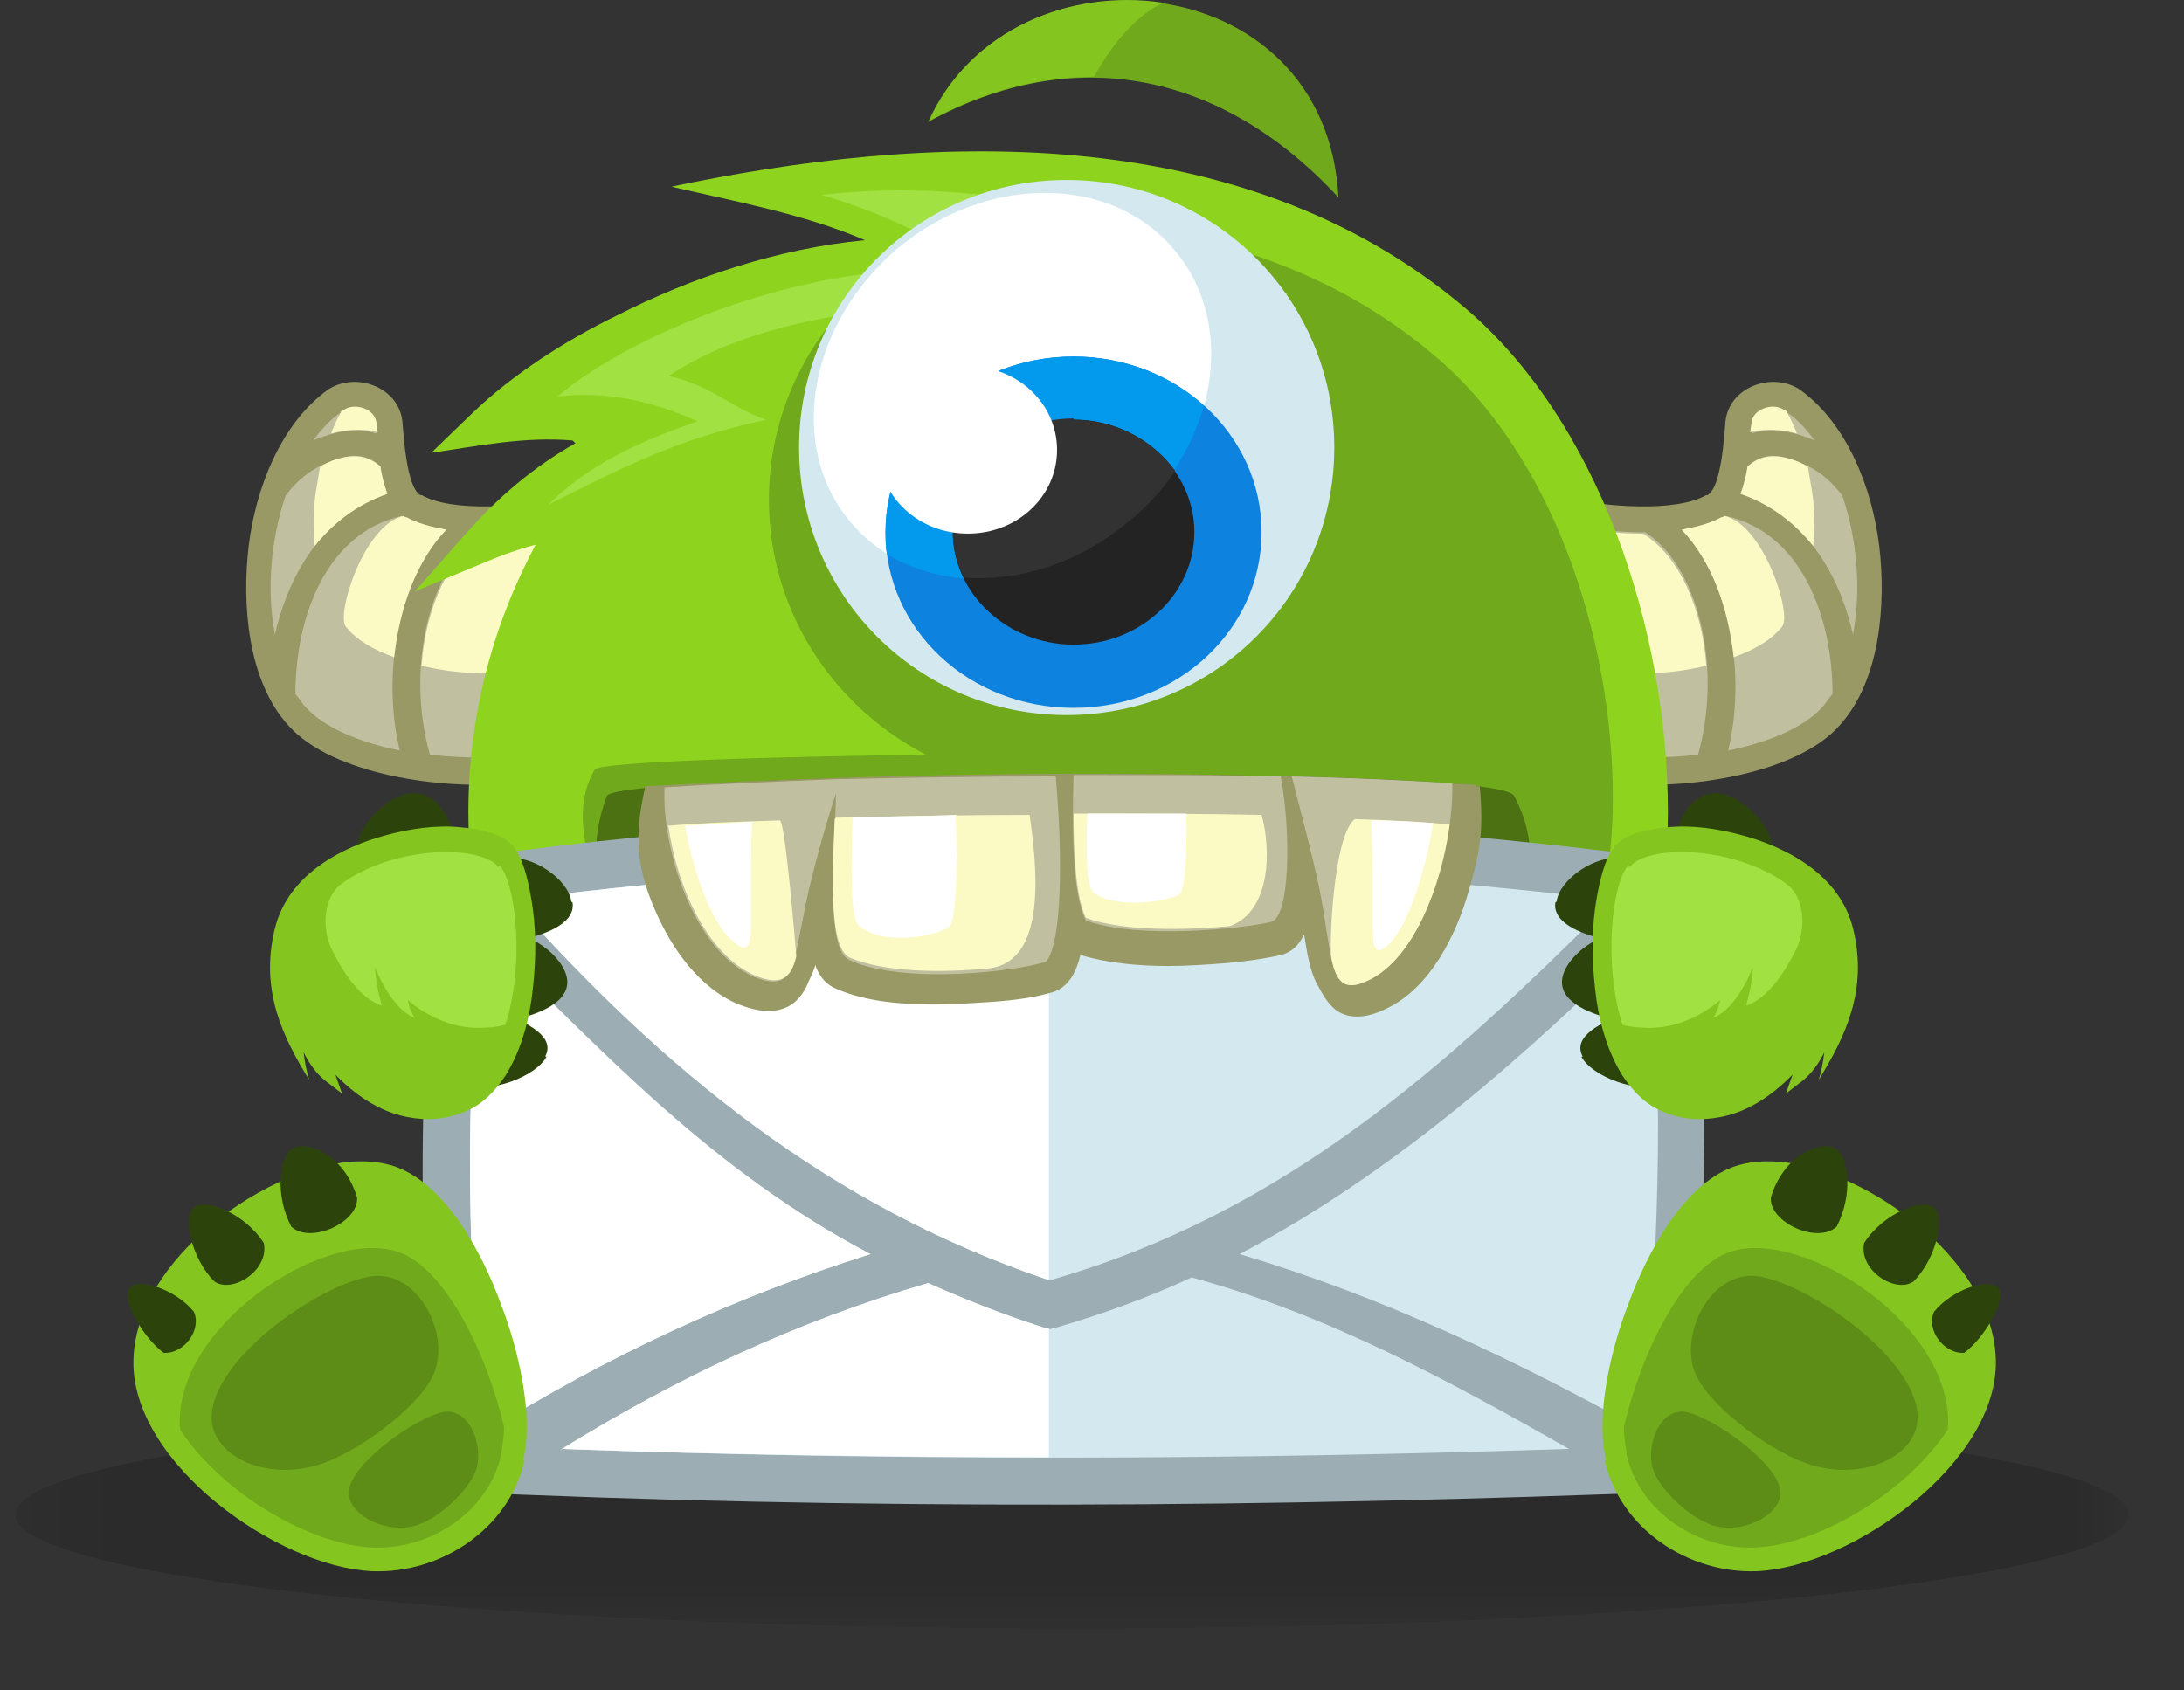 <svg xmlns="http://www.w3.org/2000/svg" width="31" height="24" viewBox="0 0 31 24" fill="none"><rect x="0" y="0" width="31" height="24" fill="#333333" stroke="none"/><g opacity="0.149"><mask id="mask0_10167_18592" style="mask-type:luminance" maskUnits="userSpaceOnUse" x="0" y="19" width="31" height="5"><path d="M30.219 19.887H0.219V23.121H30.219V19.887Z" fill="white"></path></mask><g mask="url(#mask0_10167_18592)"><path d="M15.219 19.887C23.499 19.887 30.219 20.608 30.219 21.504C30.219 22.4 23.498 23.121 15.219 23.121C6.94 23.121 0.219 22.4 0.219 21.504C0.219 20.608 6.94 19.887 15.219 19.887Z" fill="black"></path></g></g><path d="M24.239 7.029C24.434 6.912 24.473 6.191 24.492 5.977C24.55 5.49 25.154 5.276 25.544 5.529C26.226 6.016 26.577 6.951 26.674 7.75C26.771 8.568 26.694 9.659 26.109 10.302C25.486 11.003 23.908 11.217 22.973 11.12C22.72 11.1 22.486 11.042 22.252 11.003L21.804 6.99L22.291 7.087C22.778 7.185 23.772 7.282 24.22 7.029H24.239Z" fill="#999966"></path><path d="M25.758 6.253C25.641 6.097 25.505 5.941 25.349 5.844C25.193 5.726 24.901 5.824 24.881 6.019L24.862 6.155C25.154 6.058 25.485 6.136 25.758 6.253ZM26.303 8.999C26.42 8.376 26.362 7.655 26.148 7.032C25.992 6.837 25.836 6.681 25.543 6.564C25.173 6.408 24.979 6.467 24.804 6.623C24.784 6.779 24.745 6.896 24.706 7.012C25.719 7.344 26.148 8.317 26.304 9.019V8.999H26.303ZM23.342 7.558C22.992 7.558 22.622 7.519 22.252 7.441L22.602 10.675C23.07 10.772 23.615 10.772 24.102 10.714C24.453 9.467 24.102 8.006 23.323 7.538L23.342 7.558ZM24.433 7.344C24.297 7.421 24.102 7.48 23.869 7.519C24.57 8.259 24.784 9.603 24.53 10.655C25.115 10.538 25.602 10.324 25.855 10.051C25.913 9.993 25.952 9.915 26.011 9.856C26.011 8.746 25.563 7.558 24.491 7.324C24.472 7.344 24.472 7.344 24.452 7.344H24.433Z" fill="#C0C0A0"></path><path d="M24.238 9.447C23.771 9.564 23.265 9.584 22.894 9.545C22.738 9.525 22.602 9.506 22.466 9.467L22.232 7.46C22.602 7.538 22.972 7.577 23.323 7.577C23.829 7.889 24.161 8.629 24.219 9.447H24.238ZM25.661 6.623C25.68 6.74 25.7 6.856 25.719 6.973C25.758 7.207 25.758 7.48 25.738 7.753C25.485 7.441 25.154 7.168 24.706 7.012C24.745 6.896 24.784 6.778 24.804 6.623C24.959 6.486 25.173 6.408 25.543 6.564C25.583 6.584 25.622 6.603 25.661 6.623ZM25.369 5.863C25.427 5.96 25.466 6.058 25.505 6.155C25.291 6.097 25.076 6.077 24.842 6.136L24.862 5.999C24.881 5.804 25.173 5.707 25.329 5.824L25.369 5.843V5.863H25.369ZM24.433 7.344C24.297 7.421 24.102 7.48 23.869 7.519C24.297 7.967 24.53 8.629 24.608 9.331C24.881 9.233 25.134 9.097 25.291 8.902C25.447 8.746 25.037 7.441 24.472 7.324C24.453 7.344 24.453 7.344 24.433 7.344Z" fill="#FBFAC4"></path><path d="M5.965 7.029C5.77 6.912 5.731 6.191 5.711 5.977C5.653 5.49 5.049 5.276 4.66 5.529C3.978 6.016 3.627 6.951 3.53 7.75C3.433 8.568 3.51 9.659 4.095 10.302C4.718 11.003 6.296 11.217 7.231 11.12C7.484 11.1 7.718 11.042 7.952 11.003L8.4 6.99L7.913 7.087C7.426 7.185 6.432 7.282 5.984 7.029H5.965Z" fill="#999966"></path><path d="M4.446 6.253C4.563 6.097 4.699 5.941 4.855 5.844C5.011 5.726 5.303 5.824 5.323 6.019L5.342 6.155C5.05 6.058 4.719 6.136 4.446 6.253ZM3.9 8.999C3.784 8.376 3.842 7.655 4.056 7.032C4.212 6.837 4.368 6.681 4.66 6.564C5.03 6.408 5.225 6.467 5.4 6.623C5.42 6.779 5.459 6.896 5.498 7.012C4.485 7.344 4.056 8.317 3.9 9.019V8.999H3.9ZM6.862 7.558C7.212 7.558 7.582 7.519 7.952 7.441L7.602 10.675C7.134 10.772 6.589 10.772 6.102 10.714C5.751 9.467 6.102 8.006 6.881 7.538L6.862 7.558ZM5.771 7.344C5.907 7.421 6.102 7.48 6.335 7.519C5.634 8.259 5.42 9.603 5.674 10.655C5.089 10.538 4.602 10.324 4.349 10.051C4.29 9.993 4.252 9.915 4.193 9.856C4.193 8.746 4.641 7.558 5.712 7.324C5.732 7.344 5.732 7.344 5.752 7.344H5.771Z" fill="#C0C0A0"></path><path d="M5.965 9.447C6.433 9.564 6.939 9.584 7.31 9.545C7.465 9.525 7.602 9.506 7.738 9.467L7.972 7.46C7.602 7.538 7.232 7.577 6.881 7.577C6.374 7.889 6.043 8.629 5.984 9.447H5.965ZM4.543 6.623C4.524 6.74 4.504 6.856 4.485 6.973C4.446 7.207 4.446 7.48 4.466 7.753C4.719 7.441 5.05 7.168 5.498 7.012C5.459 6.896 5.42 6.778 5.4 6.623C5.245 6.486 5.031 6.408 4.66 6.564C4.621 6.584 4.582 6.603 4.543 6.623ZM4.835 5.863C4.777 5.96 4.738 6.058 4.699 6.155C4.913 6.097 5.128 6.077 5.362 6.136L5.342 5.999C5.323 5.804 5.031 5.707 4.874 5.824L4.835 5.843V5.863H4.835ZM5.771 7.344C5.907 7.421 6.102 7.48 6.335 7.519C5.907 7.967 5.673 8.629 5.595 9.331C5.323 9.233 5.069 9.097 4.913 8.902C4.758 8.746 5.167 7.441 5.732 7.324C5.751 7.344 5.751 7.344 5.771 7.344Z" fill="#FBFAC4"></path><path d="M8.128 6.254C7.446 6.195 6.783 6.332 6.121 6.429L6.706 5.864C7.271 5.319 8.03 4.832 8.752 4.481C9.823 3.936 11.05 3.527 12.277 3.41C11.42 3.04 10.446 2.864 9.531 2.65C13.057 1.91 17.576 1.637 20.81 4.384C22.661 5.962 23.674 8.884 23.674 11.533C23.674 21.527 6.648 21.527 6.648 11.533C6.648 10.189 6.979 8.903 7.602 7.734C7.369 7.793 7.154 7.871 6.92 7.968L5.888 8.397L6.628 7.559C7.076 7.053 7.583 6.624 8.167 6.293L8.128 6.254Z" fill="#8ED41E"></path><path d="M15.764 3.176C17.42 3.37 19.037 3.916 20.38 5.065C22.017 6.448 22.893 9.02 22.893 11.338C22.893 15.585 19.387 17.786 15.764 17.903V3.176H15.764Z" fill="#70A91B"></path><path d="M9.492 5.337C10.777 4.48 12.882 4.207 15.414 4.344C14.966 3.818 14.557 3.486 13.953 3.194C15.102 3.155 16.018 3.408 18.297 4.188C16.33 3.038 13.915 2.512 11.654 2.766C12.472 2.999 13.252 3.369 13.972 3.856C11.654 3.603 8.985 4.714 7.914 5.629C8.615 5.551 9.238 5.687 9.901 5.98C8.966 6.311 8.362 6.603 7.777 7.168C8.79 6.662 9.589 6.233 10.875 5.96C10.368 5.785 10.096 5.473 9.492 5.337Z" fill="#A1E141"></path><path d="M15.141 2.98C17.479 2.98 19.368 4.812 19.368 7.091C19.368 9.351 17.479 11.201 15.141 11.201C12.803 11.201 10.914 9.37 10.914 7.091C10.914 4.831 12.803 2.98 15.141 2.98Z" fill="#70A91B"></path><path d="M8.44 10.927C8.576 10.674 21.394 10.576 21.648 10.927C22.095 11.512 21.843 12.076 21.648 12.564H8.44C8.323 12.037 8.128 11.473 8.44 10.927Z" fill="#70A91B"></path><path d="M8.615 11.298C8.751 10.967 21.238 10.83 21.491 11.298C21.92 12.096 21.666 12.876 21.491 13.538H8.615C8.498 12.817 8.322 12.057 8.615 11.298Z" fill="#4B7113"></path><path d="M18.998 2.804C18.823 -0.528 14.342 -0.878 13.173 1.732C15.238 0.602 17.342 1.011 18.998 2.804Z" fill="#70A91B"></path><path d="M16.504 0.038C15.199 -0.157 13.777 0.408 13.193 1.713C13.972 1.284 14.771 1.089 15.53 1.089C15.687 0.797 16.056 0.232 16.524 0.038H16.504Z" fill="#85C51F"></path><path d="M15.14 2.555C17.244 2.555 18.939 4.25 18.939 6.353C18.939 8.457 17.244 10.152 15.14 10.152C13.037 10.152 11.342 8.457 11.342 6.353C11.342 4.25 13.037 2.555 15.14 2.555Z" fill="#D3E8EF"></path><path d="M12.745 3.522C14.011 2.47 15.784 2.47 16.68 3.561C17.576 4.633 17.264 6.367 15.998 7.438C14.731 8.49 12.959 8.49 12.062 7.399C11.167 6.328 11.479 4.594 12.745 3.522Z" fill="white"></path><path d="M15.238 5.062C16.719 5.062 17.907 6.173 17.907 7.556C17.907 8.939 16.718 10.05 15.238 10.05C13.758 10.05 12.569 8.939 12.569 7.556C12.569 6.173 13.758 5.062 15.238 5.062Z" fill="#0D82DF"></path><path d="M15.238 5.062C15.959 5.062 16.621 5.335 17.089 5.764C16.914 6.368 16.544 6.972 15.998 7.439C14.946 8.316 13.544 8.452 12.589 7.868C12.569 7.77 12.569 7.673 12.569 7.556C12.569 6.173 13.758 5.062 15.238 5.062Z" fill="#0399ED"></path><path d="M15.238 5.957C16.173 5.957 16.953 6.678 16.953 7.554C16.953 8.431 16.193 9.152 15.238 9.152C14.303 9.152 13.524 8.431 13.524 7.554C13.524 6.678 14.284 5.957 15.238 5.957Z" fill="#232323"></path><path d="M15.238 5.961C15.842 5.961 16.368 6.253 16.68 6.682C16.504 6.954 16.27 7.208 15.998 7.422C15.296 8.007 14.439 8.26 13.68 8.201C13.582 8.007 13.524 7.773 13.524 7.539C13.524 6.662 14.284 5.941 15.238 5.941V5.961Z" fill="#323232"></path><path d="M13.738 5.199C14.439 5.199 15.004 5.725 15.004 6.388C15.004 7.05 14.439 7.576 13.738 7.576C13.037 7.576 12.472 7.05 12.472 6.388C12.472 5.725 13.037 5.199 13.738 5.199Z" fill="white"></path><path d="M6.277 12.23C12.16 11.354 18.064 11.431 23.947 12.23C24.375 15.308 24.141 18.231 23.947 21.172C18.064 21.405 12.16 21.445 6.277 21.172C5.926 18.191 5.888 15.211 6.277 12.23Z" fill="#9CAEB3"></path><path d="M7.972 20.571C12.745 20.746 17.498 20.727 22.271 20.571C20.557 19.597 18.842 18.662 16.914 18.136C16.29 18.428 15.628 18.662 14.966 18.857C14.868 18.876 14.868 18.876 14.771 18.857C14.225 18.682 13.68 18.467 13.153 18.234C11.283 18.779 9.589 19.578 7.952 20.591L7.972 20.571ZM6.842 13.246C6.589 15.604 6.628 17.98 6.881 20.337C8.596 19.266 10.427 18.409 12.355 17.805C10.134 16.636 8.576 14.961 6.842 13.246ZM22.894 12.779C17.693 12.155 12.472 12.097 7.271 12.779C9.413 15.175 11.771 17.143 14.908 18.175C18.238 17.221 20.537 15.136 22.894 12.779ZM23.342 20.337C23.498 17.98 23.654 15.623 23.401 13.266C21.648 15 19.777 16.656 17.595 17.805C19.621 18.409 21.511 19.305 23.362 20.337H23.342V20.337Z" fill="#D3E8EF"></path><path d="M7.972 20.572C10.27 20.651 12.569 20.689 14.888 20.689V18.858C14.868 18.858 14.849 18.858 14.79 18.839C14.245 18.664 13.7 18.449 13.173 18.215C11.303 18.761 9.609 19.559 7.972 20.572ZM6.842 13.248C6.589 15.605 6.628 17.982 6.881 20.339C8.596 19.267 10.427 18.41 12.355 17.806C10.134 16.637 8.576 14.962 6.842 13.248ZM14.888 12.293C12.336 12.293 9.803 12.449 7.271 12.78C9.394 15.176 11.771 17.125 14.888 18.176V12.293Z" fill="white"></path><path d="M11.575 13.696C11.556 13.774 11.517 13.852 11.479 13.93C11.439 14.046 11.361 14.163 11.264 14.241C11.03 14.416 10.738 14.358 10.485 14.26C9.92 14.026 9.53 13.461 9.296 12.916C9.024 12.292 9.004 11.845 9.16 11.163C13.095 10.949 17.128 10.91 20.946 11.143V11.163H21.004C21.063 11.825 21.004 12.098 20.849 12.644C20.673 13.267 20.303 14.026 19.68 14.319C19.446 14.436 19.173 14.494 18.959 14.338C18.862 14.26 18.784 14.143 18.725 14.026C18.589 13.812 18.55 13.501 18.511 13.267C18.433 13.423 18.336 13.52 18.18 13.559C17.927 13.617 17.634 13.656 17.381 13.676C17.128 13.695 16.856 13.715 16.582 13.715C16.173 13.715 15.725 13.676 15.336 13.559C15.277 13.793 15.18 14.007 14.946 14.085C14.693 14.163 14.381 14.202 14.108 14.222C13.816 14.241 13.524 14.261 13.252 14.261C12.803 14.261 12.297 14.222 11.888 14.046C11.732 13.988 11.634 13.871 11.576 13.715V13.696H11.575Z" fill="#999966"></path><path d="M18.18 11.023C18.336 11.9 18.297 13.03 18.043 13.088C17.654 13.185 16.154 13.341 15.414 13.069C15.218 12.699 15.218 11.764 15.238 11.004C16.251 11.004 17.264 11.004 18.18 11.023ZM11.887 11.198C11.751 11.608 11.615 12.075 11.479 12.64C11.4 12.991 11.342 13.341 11.283 13.595C11.205 13.945 11.03 14.004 10.699 13.867C9.841 13.497 9.394 12.056 9.432 11.179C10.017 11.14 10.894 11.101 11.887 11.062C12.842 11.043 13.913 11.023 14.985 11.023C15.082 12.095 15.082 13.38 14.848 13.653C14.439 13.79 12.842 13.984 12.062 13.634C11.711 13.478 11.848 12.173 11.867 11.218L11.887 11.198ZM18.336 11.023C18.452 11.491 18.589 11.978 18.725 12.601C18.803 12.991 18.842 13.361 18.9 13.614C18.978 14.004 19.134 14.062 19.446 13.906C20.206 13.517 20.634 12.075 20.614 11.121C20.05 11.082 19.251 11.043 18.336 11.023Z" fill="#C0C0A0"></path><path d="M15.238 11.551C16.153 11.551 17.069 11.551 17.907 11.57C18.043 12.057 18.043 12.934 17.459 13.148C16.835 13.207 15.939 13.226 15.413 13.031C15.277 12.758 15.238 12.155 15.238 11.551ZM11.868 11.609C12.705 11.59 13.66 11.57 14.615 11.57C14.711 12.271 14.887 13.674 14.011 13.752C13.368 13.81 12.569 13.81 12.062 13.596C11.771 13.46 11.809 12.486 11.848 11.629L11.868 11.609ZM9.472 11.726C9.881 11.687 10.426 11.667 11.069 11.648C11.147 11.648 11.303 13.577 11.303 13.577C11.224 13.927 11.049 13.986 10.718 13.85C10.036 13.557 9.608 12.583 9.491 11.745L9.472 11.726ZM18.9 13.616C18.978 14.005 19.134 14.064 19.446 13.908C20.069 13.596 20.459 12.583 20.576 11.707C20.206 11.667 19.758 11.648 19.231 11.629C18.92 11.863 18.861 13.479 18.9 13.616Z" fill="#FBFAC4"></path><path d="M13.563 11.59C13.602 12.35 13.563 13.109 13.466 13.167C13.271 13.285 12.55 13.44 12.2 13.148C12.063 13.051 12.082 12.31 12.102 11.609C12.569 11.59 13.057 11.59 13.583 11.57L13.563 11.59ZM16.836 11.57C16.855 12.135 16.816 12.661 16.738 12.7C16.563 12.797 15.881 12.914 15.53 12.681C15.414 12.603 15.414 12.076 15.433 11.551H16.836V11.57H16.836ZM10.68 11.667C10.66 11.882 10.66 12.135 10.66 12.388V13.167C10.66 13.46 10.582 13.518 10.426 13.382C10.115 13.148 9.842 12.408 9.725 11.726C9.998 11.706 10.329 11.687 10.68 11.667ZM20.342 11.687C20.088 11.667 19.796 11.648 19.465 11.648C19.465 11.862 19.485 12.096 19.485 12.35V13.187C19.485 13.499 19.543 13.557 19.699 13.421C19.972 13.167 20.225 12.427 20.342 11.687Z" fill="white"></path><path d="M7.446 20.729C7.231 21.703 6.257 22.346 5.283 22.307C3.939 22.248 1.855 20.768 1.894 19.307C1.913 18.489 2.517 17.748 3.14 17.281C3.744 16.813 4.757 16.326 5.537 16.54C6.316 16.755 6.861 17.826 7.115 18.527C7.348 19.131 7.582 20.086 7.426 20.729H7.446V20.729Z" fill="#85C51F"></path><path d="M7.115 20.626C7.134 20.509 7.154 20.392 7.154 20.256C6.901 19.184 6.297 17.957 5.615 17.763C4.563 17.451 2.44 18.854 2.556 20.295C3.141 21.191 4.388 21.931 5.284 21.97C6.102 22.009 6.94 21.463 7.115 20.645V20.626H7.115Z" fill="#70A91B"></path><path d="M6.141 19.54C6.413 18.995 5.966 18.04 5.284 18.118C4.563 18.215 3.004 19.287 3.004 20.125C3.004 20.651 3.725 21.021 4.485 20.807C5.05 20.651 5.926 19.988 6.141 19.54ZM6.745 20.904C6.881 20.572 6.686 19.988 6.297 20.046C5.888 20.125 4.913 20.826 4.952 21.215C4.972 21.527 5.517 21.8 5.946 21.644C6.258 21.527 6.628 21.176 6.745 20.904Z" fill="#5D8D17"></path><path d="M5.069 17.006C5.089 17.356 4.407 17.668 4.134 17.415C3.9 16.966 3.959 16.421 4.154 16.304C4.368 16.187 4.894 16.402 5.069 17.006Z" fill="#2C440C"></path><path d="M3.745 17.649C3.822 18.038 3.297 18.37 3.043 18.194C2.712 17.863 2.595 17.279 2.75 17.142C2.907 17.006 3.472 17.22 3.745 17.649Z" fill="#2C440C"></path><path d="M2.751 18.622C2.868 18.876 2.614 19.226 2.322 19.207C2.011 18.973 1.719 18.428 1.835 18.291C1.952 18.136 2.478 18.291 2.751 18.622Z" fill="#2C440C"></path><path d="M7.738 15.001C7.894 14.709 7.466 14.514 7.115 14.377C6.764 14.261 6.589 14.261 6.453 14.553C6.296 14.845 6.219 15.293 6.589 15.41C6.939 15.527 7.602 15.293 7.758 15.001H7.738V15.001Z" fill="#2C440C"></path><path d="M8.05 13.907C8.089 14.238 7.621 14.413 7.232 14.491C6.861 14.569 6.705 14.53 6.667 14.199C6.627 13.867 6.725 13.342 7.115 13.264C7.484 13.186 8.011 13.575 8.05 13.907Z" fill="#2C440C"></path><path d="M8.128 12.817C8.167 13.129 7.699 13.285 7.31 13.363C6.94 13.441 6.784 13.402 6.745 13.071C6.705 12.759 6.803 12.272 7.173 12.194C7.544 12.116 8.069 12.486 8.109 12.798L8.128 12.817Z" fill="#2C440C"></path><path d="M5.07 12.096C5.128 12.35 5.615 12.291 5.985 12.214C6.355 12.116 6.492 12.038 6.414 11.785C6.355 11.531 6.121 11.181 5.752 11.278C5.382 11.376 5.011 11.844 5.07 12.116V12.096Z" fill="#2C440C"></path><path d="M4.738 15.195L4.855 15.526L4.602 15.331C4.484 15.233 4.388 15.097 4.309 14.941C4.329 15.097 4.348 15.195 4.388 15.331C4.018 14.727 3.686 14.065 3.9 13.188C4.095 12.389 4.894 12.019 5.459 11.863C5.809 11.766 6.199 11.708 6.549 11.747C6.764 11.766 7.134 11.824 7.29 12.019C7.446 12.215 7.524 12.623 7.562 12.896C7.621 13.324 7.602 13.773 7.543 14.201C7.485 14.59 7.368 14.961 7.173 15.273C7.017 15.506 6.842 15.681 6.608 15.779C6.335 15.896 6.062 15.915 5.77 15.857C5.381 15.779 5.03 15.545 4.718 15.214L4.738 15.195Z" fill="#85C51F"></path><path d="M7.095 12.29C7.329 12.563 7.446 13.713 7.173 14.55C7.095 14.57 6.997 14.589 6.9 14.589C6.472 14.628 6.062 14.434 5.79 14.2C5.809 14.316 5.848 14.394 5.887 14.453C5.653 14.356 5.459 14.064 5.322 13.732C5.341 14.005 5.381 14.122 5.419 14.278C5.127 14.18 4.894 13.849 4.718 13.499C4.562 13.187 4.582 12.739 4.854 12.544C5.575 12.018 6.803 11.979 7.075 12.31L7.095 12.29Z" fill="#A1E141"></path><path d="M22.777 20.729C22.991 21.703 23.965 22.346 24.939 22.307C26.283 22.248 28.368 20.768 28.329 19.307C28.31 18.489 27.705 17.748 27.082 17.281C26.478 16.813 25.465 16.326 24.686 16.54C23.907 16.755 23.361 17.826 23.108 18.527C22.874 19.131 22.64 20.086 22.797 20.729H22.777V20.729Z" fill="#85C51F"></path><path d="M23.089 20.626C23.069 20.509 23.049 20.392 23.049 20.256C23.303 19.184 23.907 17.957 24.588 17.763C25.64 17.451 27.764 18.854 27.647 20.295C27.062 21.191 25.815 21.931 24.92 21.97C24.102 22.009 23.264 21.463 23.088 20.645V20.626H23.089Z" fill="#70A91B"></path><path d="M24.082 19.54C23.809 18.995 24.257 18.04 24.94 18.118C25.66 18.215 27.219 19.287 27.219 20.125C27.219 20.651 26.498 21.021 25.738 20.807C25.173 20.651 24.297 19.988 24.082 19.54ZM23.479 20.904C23.342 20.572 23.537 19.988 23.927 20.046C24.335 20.125 25.309 20.826 25.271 21.215C25.251 21.527 24.706 21.8 24.277 21.644C23.965 21.527 23.595 21.176 23.479 20.904Z" fill="#5D8D17"></path><path d="M25.135 17.006C25.115 17.356 25.797 17.668 26.07 17.415C26.303 16.966 26.245 16.421 26.05 16.304C25.836 16.187 25.31 16.402 25.135 17.006Z" fill="#2C440C"></path><path d="M26.459 17.649C26.381 18.038 26.907 18.37 27.16 18.194C27.491 17.863 27.608 17.279 27.453 17.142C27.297 17.006 26.732 17.22 26.459 17.649Z" fill="#2C440C"></path><path d="M27.453 18.622C27.335 18.876 27.589 19.226 27.881 19.207C28.192 18.973 28.485 18.428 28.368 18.291C28.251 18.136 27.725 18.291 27.453 18.622Z" fill="#2C440C"></path><path d="M22.465 15.001C22.309 14.709 22.738 14.514 23.089 14.377C23.44 14.261 23.614 14.261 23.751 14.553C23.907 14.845 23.985 15.293 23.614 15.41C23.264 15.527 22.601 15.293 22.446 15.001H22.465V15.001Z" fill="#2C440C"></path><path d="M22.173 13.907C22.134 14.238 22.602 14.413 22.991 14.491C23.362 14.569 23.517 14.53 23.556 14.199C23.595 13.867 23.498 13.342 23.108 13.264C22.738 13.186 22.212 13.575 22.173 13.907Z" fill="#2C440C"></path><path d="M22.076 12.817C22.037 13.129 22.505 13.285 22.894 13.363C23.264 13.441 23.42 13.402 23.459 13.071C23.498 12.759 23.401 12.272 23.03 12.194C22.66 12.116 22.134 12.486 22.095 12.798L22.076 12.817Z" fill="#2C440C"></path><path d="M25.154 12.096C25.095 12.35 24.608 12.291 24.238 12.214C23.868 12.116 23.731 12.038 23.809 11.785C23.868 11.531 24.101 11.181 24.471 11.278C24.842 11.376 25.212 11.844 25.154 12.116V12.096Z" fill="#2C440C"></path><path d="M25.466 15.195L25.349 15.526L25.602 15.331C25.719 15.233 25.816 15.097 25.894 14.941C25.875 15.097 25.855 15.195 25.816 15.331C26.186 14.727 26.518 14.065 26.304 13.188C26.108 12.389 25.309 12.019 24.745 11.863C24.394 11.766 24.005 11.708 23.654 11.747C23.44 11.766 23.07 11.824 22.914 12.019C22.758 12.215 22.68 12.623 22.641 12.896C22.583 13.324 22.602 13.773 22.661 14.201C22.719 14.59 22.836 14.961 23.031 15.273C23.186 15.506 23.362 15.681 23.595 15.779C23.869 15.896 24.141 15.915 24.433 15.857C24.823 15.779 25.173 15.545 25.485 15.214L25.466 15.195Z" fill="#85C51F"></path><path d="M23.108 12.29C22.874 12.563 22.758 13.713 23.03 14.55C23.108 14.57 23.206 14.589 23.303 14.589C23.732 14.628 24.141 14.434 24.414 14.2C24.394 14.316 24.355 14.394 24.316 14.453C24.55 14.356 24.745 14.064 24.881 13.732C24.862 14.005 24.823 14.122 24.784 14.278C25.076 14.18 25.309 13.849 25.485 13.499C25.641 13.187 25.622 12.739 25.349 12.544C24.628 12.018 23.401 11.979 23.128 12.31L23.108 12.29Z" fill="#A1E141"></path></svg>